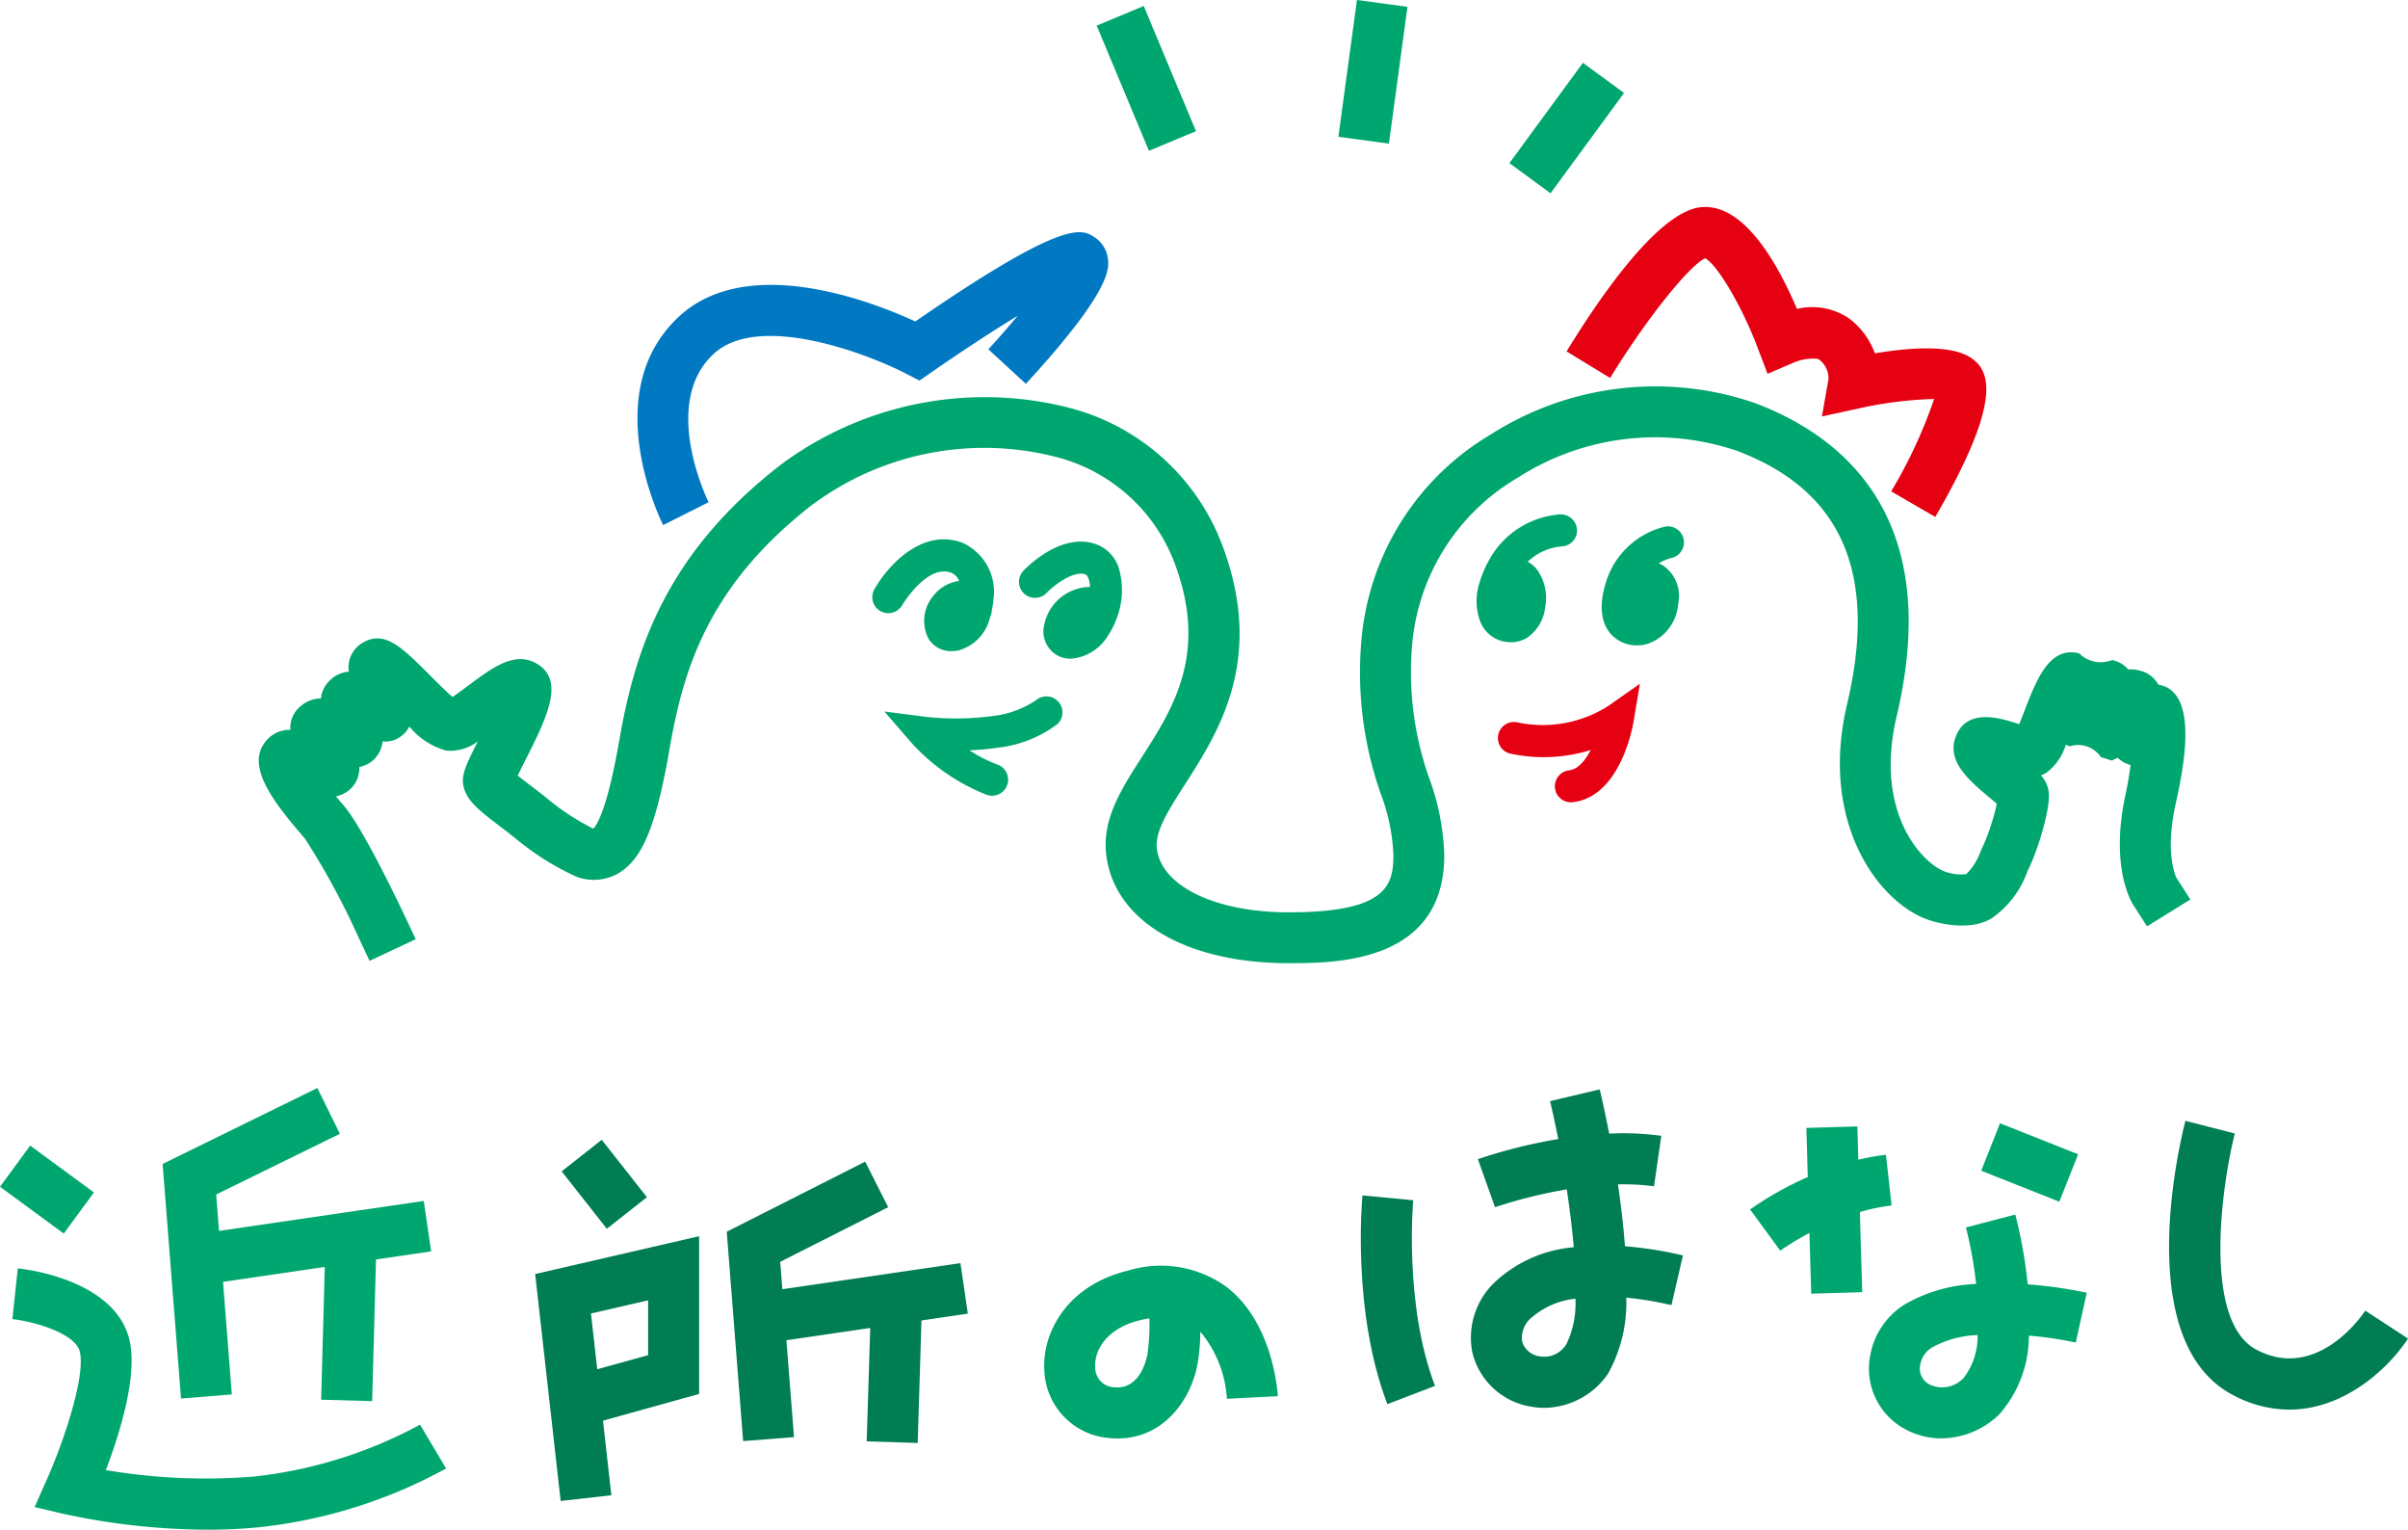 <svg xmlns="http://www.w3.org/2000/svg" width="171.347" height="108.824" viewBox="0 0 171.347 108.824">
  <g id="グループ_111282" data-name="グループ 111282" transform="translate(-174.973 -179.41)">
    <g id="グループ_111275" data-name="グループ 111275" transform="translate(193.388 179.41)">
      <path id="パス_152247" data-name="パス 152247" d="M264.391,244.544c-7.375,0-12.471-3.064-12.981-7.8-.266-2.481,1.1-4.617,2.555-6.878,2.218-3.461,4.734-7.383,2.31-13.806a12.249,12.249,0,0,0-8.487-7.543,20.514,20.514,0,0,0-17.323,3.446c-7.583,5.881-9.2,12.063-10.129,17.4-.936,5.392-1.916,7.77-3.616,8.778a3.5,3.5,0,0,1-3.011.246,19.108,19.108,0,0,1-4.272-2.676c-.379-.31-.786-.619-1.173-.914-1.38-1.052-2.293-1.745-2.555-2.737-.22-.841.083-1.484.991-3.288a3.268,3.268,0,0,1-2.239.65,5.167,5.167,0,0,1-2.628-1.71,1.994,1.994,0,0,1-.472.591,1.821,1.821,0,0,1-1.438.463,2.016,2.016,0,0,1-1.645,1.818,2.159,2.159,0,0,1-.086.655,2,2,0,0,1-1.057,1.258,2.333,2.333,0,0,1-.528.18q.246.3.543.64c1.345,1.553,3.868,6.838,4.361,7.882l.773,1.64L199,244.379l-.772-1.64a53.34,53.34,0,0,0-3.823-7.053c-2.344-2.708-4.314-5.282-2.7-7.032a2.138,2.138,0,0,1,1.662-.709,1.976,1.976,0,0,1,.809-1.746,2.164,2.164,0,0,1,1.363-.489,2.069,2.069,0,0,1,.769-1.4,2.035,2.035,0,0,1,1.217-.5,2.026,2.026,0,0,1,1.085-2.116c1.51-.809,2.711.394,4.7,2.384.452.452,1.125,1.123,1.592,1.532.343-.229.782-.558,1.112-.805,1.688-1.263,3.281-2.459,4.826-1.6,2.134,1.175.772,3.875-.805,7-.155.308-.339.673-.493.991.289.234.642.5.916.712.42.318.862.655,1.276,1a17.361,17.361,0,0,0,3.153,2.05l.038.013c.25-.251.991-1.373,1.835-6.228,1.117-6.443,3.28-13.283,11.479-19.642a24.307,24.307,0,0,1,20.53-4.07,15.88,15.88,0,0,1,10.9,9.752c3.068,8.127-.236,13.281-2.65,17.045-1.144,1.783-2.132,3.321-2,4.533.29,2.686,4.144,4.564,9.374,4.564,6.9,0,7.462-1.844,7.462-4.071a14.011,14.011,0,0,0-.9-4.358,25.978,25.978,0,0,1-1.33-11.4,18.888,18.888,0,0,1,9.161-14.167,21.765,21.765,0,0,1,18.8-2.228c6.426,2.427,13.391,8.259,10.081,22.262-1.66,7.016,1.956,10.572,3.459,11.073a3.226,3.226,0,0,0,1.5.17,4.464,4.464,0,0,0,1.032-1.671l.2-.433a15.694,15.694,0,0,0,.933-2.9c-.132-.113-.277-.234-.4-.339-1.541-1.284-3.135-2.614-2.558-4.329.736-2.2,3.219-1.414,4.281-1.081l.27.086c.13-.315.27-.675.38-.961.875-2.256,1.779-4.588,3.883-4.079a2.176,2.176,0,0,0,2.342.482,2.032,2.032,0,0,1,1.159.67,2.329,2.329,0,0,1,.857.091,2,2,0,0,1,1.281.989,2.2,2.2,0,0,1,.354.089c2.529.87,1.362,6.189.863,8.46-.786,3.577.072,5.193.081,5.209l.979,1.526-3.084,1.908-.979-1.526c-.175-.27-1.661-2.789-.54-7.9.124-.57.25-1.308.35-2.052a2,2,0,0,1-.921-.514l-.413.2-.781-.251a1.951,1.951,0,0,0-2.213-.763,2.182,2.182,0,0,1-.276-.116,3.931,3.931,0,0,1-1.376,1.988,2.326,2.326,0,0,1-.4.2,2.116,2.116,0,0,1,.544,1.1c.192,1.162-.774,4.187-1.345,5.381l-.164.357a6.853,6.853,0,0,1-2.563,3.34c-1.637.964-3.969.265-4.422.115-3.542-1.18-7.848-6.874-5.846-15.349,2.2-9.314-.358-15.213-7.83-18.035a18.084,18.084,0,0,0-15.6,1.909,15.3,15.3,0,0,0-7.471,11.425,22.514,22.514,0,0,0,1.179,9.978,17.264,17.264,0,0,1,1.061,5.443C275.48,244.544,267.71,244.544,264.391,244.544Z" transform="translate(-191.118 -176.026)" fill="#00a66f"/>
      <path id="パス_152248" data-name="パス 152248" d="M298.941,214.369l-3.139-1.82a34.32,34.32,0,0,0,3.057-6.57,27.731,27.731,0,0,0-5.344.667l-2.641.574.47-2.662a1.673,1.673,0,0,0-.738-1.434,3.518,3.518,0,0,0-1.855.316l-1.746.747-.674-1.776c-1.1-2.944-2.889-5.987-3.762-6.441-1.11.476-4.243,4.384-6.763,8.513l-3.1-1.889c2.248-3.684,6.475-9.914,9.529-10.256,3.012-.335,5.425,3.853,6.864,7.233a4.678,4.678,0,0,1,3.7.67,5.437,5.437,0,0,1,1.845,2.49c2.661-.446,5.517-.607,6.885.351C302.846,204,303.73,206.111,298.941,214.369Z" transform="translate(-179.647 -177.595)" fill="#e50012"/>
      <path id="パス_152249" data-name="パス 152249" d="M216.57,214.726c-.194-.384-4.667-9.49,1.142-14.847,4.877-4.5,13.708-1.062,16.8.362,10.693-7.363,11.85-6.594,12.783-5.971a2.129,2.129,0,0,1,.925,1.524c.08.673.269,2.247-5.84,8.884l-2.669-2.456c.691-.753,1.417-1.581,2.091-2.39-1.9,1.163-4.116,2.617-6.091,3.991l-.9.624-.973-.5c-2.712-1.4-10.456-4.372-13.672-1.4-3.824,3.527-.4,10.484-.36,10.554Z" transform="translate(-187.797 -177.374)" fill="#0079c2"/>
      <path id="パス_152250" data-name="パス 152250" d="M237.8,229.908a1.129,1.129,0,0,1-.393-.071,14.287,14.287,0,0,1-5.306-3.661l-1.954-2.258,2.962.381a19.734,19.734,0,0,0,4.7-.054,6.9,6.9,0,0,0,3.146-1.144,1.14,1.14,0,0,1,1.474,1.739,8.723,8.723,0,0,1-4.287,1.662,18.673,18.673,0,0,1-1.942.177,9.957,9.957,0,0,0,2,1.016,1.141,1.141,0,0,1-.392,2.213Z" transform="translate(-185.631 -173.304)" fill="#00a66f"/>
      <path id="パス_152251" data-name="パス 152251" d="M273.62,230.488a1.14,1.14,0,0,1-.128-2.273c.626-.072,1.145-.691,1.538-1.447a11.3,11.3,0,0,1-5.778.245,1.141,1.141,0,0,1,.569-2.209h0a8.671,8.671,0,0,0,6.476-1.181l2.234-1.571-.453,2.693c-.092.547-1,5.359-4.33,5.736A1.24,1.24,0,0,1,273.62,230.488Z" transform="translate(-180.253 -173.415)" fill="#e50012"/>
      <path id="パス_152252" data-name="パス 152252" d="M279.288,215.04a3.028,3.028,0,0,0-.331-.169,3.075,3.075,0,0,1,.87-.373,1.14,1.14,0,0,0-.436-2.239,5.832,5.832,0,0,0-4.275,4.252l-.01.035c-.512,1.895.014,2.927.544,3.459a2.478,2.478,0,0,0,1.76.7,2.8,2.8,0,0,0,.727-.1,3.252,3.252,0,0,0,2.2-2.845A2.631,2.631,0,0,0,279.288,215.04Z" transform="translate(-179.339 -174.795)" fill="#00a66f"/>
      <path id="パス_152253" data-name="パス 152253" d="M273.074,211.489a6.276,6.276,0,0,0-5.051,3.178,7.657,7.657,0,0,0-.676,1.532.953.953,0,0,0-.033.106,4.207,4.207,0,0,0,.027,2.785,2.318,2.318,0,0,0,1.536,1.409,2.55,2.55,0,0,0,.652.088,2.195,2.195,0,0,0,1.207-.354,3.026,3.026,0,0,0,1.234-2.139,3.465,3.465,0,0,0-.573-2.671,2.2,2.2,0,0,0-.668-.563,3.956,3.956,0,0,1,2.4-1.089,1.142,1.142,0,0,0,1.111-1.162A1.165,1.165,0,0,0,273.074,211.489Z" transform="translate(-180.436 -174.9)" fill="#00a66f"/>
      <path id="パス_152254" data-name="パス 152254" d="M245.647,215.074a2.674,2.674,0,0,0-1.706-1.731c-2.444-.781-4.822,1.646-5.086,1.925a1.141,1.141,0,0,0,1.66,1.566c.5-.527,1.88-1.591,2.733-1.319.047.015.154.049.248.314a2.011,2.011,0,0,1,.1.589l-.108,0a3.356,3.356,0,0,0-3.147,2.682,1.95,1.95,0,0,0,1.126,2.277,2.039,2.039,0,0,0,.761.144,3.4,3.4,0,0,0,2.67-1.678,5.326,5.326,0,0,0,.461-.858,1.16,1.16,0,0,0,.1-.246A5.555,5.555,0,0,0,245.647,215.074Z" transform="translate(-184.45 -174.661)" fill="#00a66f"/>
      <path id="パス_152255" data-name="パス 152255" d="M235.825,213.3c-2.847-1.085-5.29,1.559-6.281,3.293a1.14,1.14,0,0,0,1.978,1.135c.018-.03,1.772-2.952,3.494-2.3a1,1,0,0,1,.55.583,2.784,2.784,0,0,0-1.9,1.149,2.735,2.735,0,0,0-.252,2.992,1.868,1.868,0,0,0,1.621.849,2.44,2.44,0,0,0,.5-.051,3.191,3.191,0,0,0,2.241-2.376,1.149,1.149,0,0,0,.114-.428,5.556,5.556,0,0,0,.113-.74A3.828,3.828,0,0,0,235.825,213.3Z" transform="translate(-185.737 -174.681)" fill="#00a66f"/>
      <rect id="長方形_44774" data-name="長方形 44774" width="9.821" height="3.628" transform="translate(76.821 9.731) rotate(-82.272)" fill="#00a66f"/>
      <rect id="長方形_44775" data-name="長方形 44775" width="8.848" height="3.628" transform="translate(88.991 11.604) rotate(-53.75)" fill="#00a66f"/>
      <rect id="長方形_44776" data-name="長方形 44776" width="3.627" height="9.65" transform="matrix(0.923, -0.385, 0.385, 0.923, 59.624, 1.821)" fill="#00a66f"/>
    </g>
    <g id="グループ_111281" data-name="グループ 111281" transform="translate(174.973 256.804)">
      <g id="グループ_111276" data-name="グループ 111276" transform="translate(0)">
        <path id="パス_152256" data-name="パス 152256" d="M190.042,269.065l-.626-8.009,7.241-1.06-.258,9.446,3.629.1.275-10.079,3.923-.574L203.7,255.3l-14.569,2.133-.2-2.594,8.8-4.312-1.6-3.259-11.012,5.4,1.308,16.688Z" transform="translate(-173.547 -247.264)" fill="#00a66f"/>
        <rect id="長方形_44777" data-name="長方形 44777" width="3.63" height="5.628" transform="translate(0 7.028) rotate(-53.733)" fill="#00a66f"/>
        <path id="パス_152257" data-name="パス 152257" d="M204.752,269.634a32.02,32.02,0,0,1-11.822,3.691,42.471,42.471,0,0,1-10.533-.46c1-2.622,2.319-6.848,1.649-9.379-1.1-4.131-7.222-4.9-7.918-4.97l-.381,3.61c1.5.159,4.445.995,4.789,2.29.441,1.668-1.092,6.314-2.321,9.08l-.89,2,2.133.5a49.128,49.128,0,0,0,10.188,1.11c1.187,0,2.415-.051,3.646-.175a35.424,35.424,0,0,0,13.315-4.182Z" transform="translate(-174.864 -245.682)" fill="#00a66f"/>
      </g>
      <g id="グループ_111277" data-name="グループ 111277" transform="translate(38.081 3.688)">
        <path id="パス_152258" data-name="パス 152258" d="M237.467,262.67l-.526-3.592-12.672,1.856-.151-1.949L231.8,255.1l-1.637-3.239-9.851,4.984,1.167,14.894,3.618-.283-.539-6.893,5.964-.873-.252,8.068,3.629.113.27-8.715Z" transform="translate(-206.68 -250.306)" fill="#007d53"/>
        <rect id="長方形_44778" data-name="長方形 44778" width="3.63" height="5.197" transform="translate(1.885 2.245) rotate(-38.211)" fill="#007d53"/>
        <path id="パス_152259" data-name="パス 152259" d="M210.174,275.344l3.607-.406-.594-5.308,6.839-1.9V256.509L208.36,259.2Zm6.222-14.272v3.9l-3.62,1-.445-3.966Z" transform="translate(-208.36 -249.652)" fill="#007d53"/>
      </g>
      <path id="パス_152260" data-name="パス 152260" d="M245.342,270.635a6.2,6.2,0,0,1-.625-.032,5.007,5.007,0,0,1-4.59-4.791c-.176-2.7,1.618-6.085,5.977-7.123a7.969,7.969,0,0,1,6.922,1.119c3.41,2.554,3.7,7.6,3.715,7.819l-3.624.185a8.255,8.255,0,0,0-1.889-4.772,14.9,14.9,0,0,1-.2,2.3C250.537,267.966,248.563,270.635,245.342,270.635Zm2.257-8.544c-.212.032-.428.075-.652.129-2.325.554-3.279,2.084-3.2,3.356a1.4,1.4,0,0,0,1.34,1.417c1.81.187,2.29-1.9,2.371-2.322A14.678,14.678,0,0,0,247.6,262.091Z" transform="translate(-165.814 -245.701)" fill="#00a66f"/>
      <g id="グループ_111278" data-name="グループ 111278" transform="translate(96.828 0.098)">
        <path id="パス_152261" data-name="パス 152261" d="M263.6,254.31l-3.613-.343c-.032.334-.752,8.257,1.771,14.847l3.39-1.3C262.932,261.734,263.59,254.384,263.6,254.31Z" transform="translate(-259.865 -246.42)" fill="#007d53"/>
        <path id="パス_152262" data-name="パス 152262" d="M277.7,258.512c-.11-1.488-.292-2.993-.5-4.4a15.932,15.932,0,0,1,2.567.137l.519-3.592a19.954,19.954,0,0,0-3.709-.156c-.279-1.435-.533-2.561-.673-3.148l-3.532.835c.206.877.4,1.784.581,2.7a36.751,36.751,0,0,0-5.719,1.429l1.22,3.418a34.322,34.322,0,0,1,5.106-1.267c.211,1.421.389,2.822.494,4.116a9.39,9.39,0,0,0-5.607,2.474,5.441,5.441,0,0,0-1.6,5.04,5.13,5.13,0,0,0,4.081,3.809,5.422,5.422,0,0,0,1.025.1,5.558,5.558,0,0,0,4.562-2.461,10.452,10.452,0,0,0,1.28-5.379,24.7,24.7,0,0,1,3.215.535l.813-3.538A27.67,27.67,0,0,0,277.7,258.512Zm-4.167,6.955a1.833,1.833,0,0,1-1.922.874,1.5,1.5,0,0,1-1.23-1.063,1.855,1.855,0,0,1,.632-1.656,5.71,5.71,0,0,1,3.163-1.381A6.669,6.669,0,0,1,273.538,265.467Z" transform="translate(-258.9 -247.35)" fill="#007d53"/>
      </g>
      <g id="グループ_111279" data-name="グループ 111279" transform="translate(124.531 2.513)">
        <path id="パス_152263" data-name="パス 152263" d="M294.225,255.287l-.406-3.608a16.208,16.208,0,0,0-1.964.35l-.068-2.367-3.629.107.1,3.494a23.9,23.9,0,0,0-4.106,2.306L286.3,258.5a19.528,19.528,0,0,1,2.077-1.256l.127,4.316,3.629-.107-.169-5.7A13.407,13.407,0,0,1,294.225,255.287Z" transform="translate(-284.153 -249.439)" fill="#00a66f"/>
        <rect id="長方形_44779" data-name="長方形 44779" width="3.63" height="5.979" transform="translate(16.447 3.374) rotate(-68.348)" fill="#00a66f"/>
        <path id="パス_152264" data-name="パス 152264" d="M302.867,260.123a33.883,33.883,0,0,0-.883-4.965l-3.513.917a28.6,28.6,0,0,1,.722,4.023,10.863,10.863,0,0,0-5.13,1.486,5.4,5.4,0,0,0-2.4,3.568,4.888,4.888,0,0,0,2.53,5.3,5.351,5.351,0,0,0,2.526.627,5.973,5.973,0,0,0,4.167-1.753,8.484,8.484,0,0,0,2.064-5.555,26.978,26.978,0,0,1,3.336.492l.78-3.545A32.268,32.268,0,0,0,302.867,260.123Zm-4.527,6.618a2.079,2.079,0,0,1-2.443.513,1.258,1.258,0,0,1-.67-1.436,1.754,1.754,0,0,1,.837-1.206,7.125,7.125,0,0,1,3.236-.879A4.862,4.862,0,0,1,298.34,266.741Z" transform="translate(-283.11 -248.666)" fill="#00a66f"/>
      </g>
      <g id="グループ_111280" data-name="グループ 111280" transform="translate(154.347 2.338)">
        <path id="パス_152265" data-name="パス 152265" d="M318.846,269.858a8.542,8.542,0,0,1-4.008-1.038c-7.2-3.773-3.794-17.907-3.382-19.506l3.516.9c-.855,3.334-2.4,13.315,1.55,15.389,4.356,2.282,7.6-2.579,7.733-2.786l3.039,1.986C325.949,266.867,322.811,269.857,318.846,269.858Z" transform="translate(-310.294 -249.314)" fill="#007d53"/>
      </g>
    </g>
  </g>
</svg>
